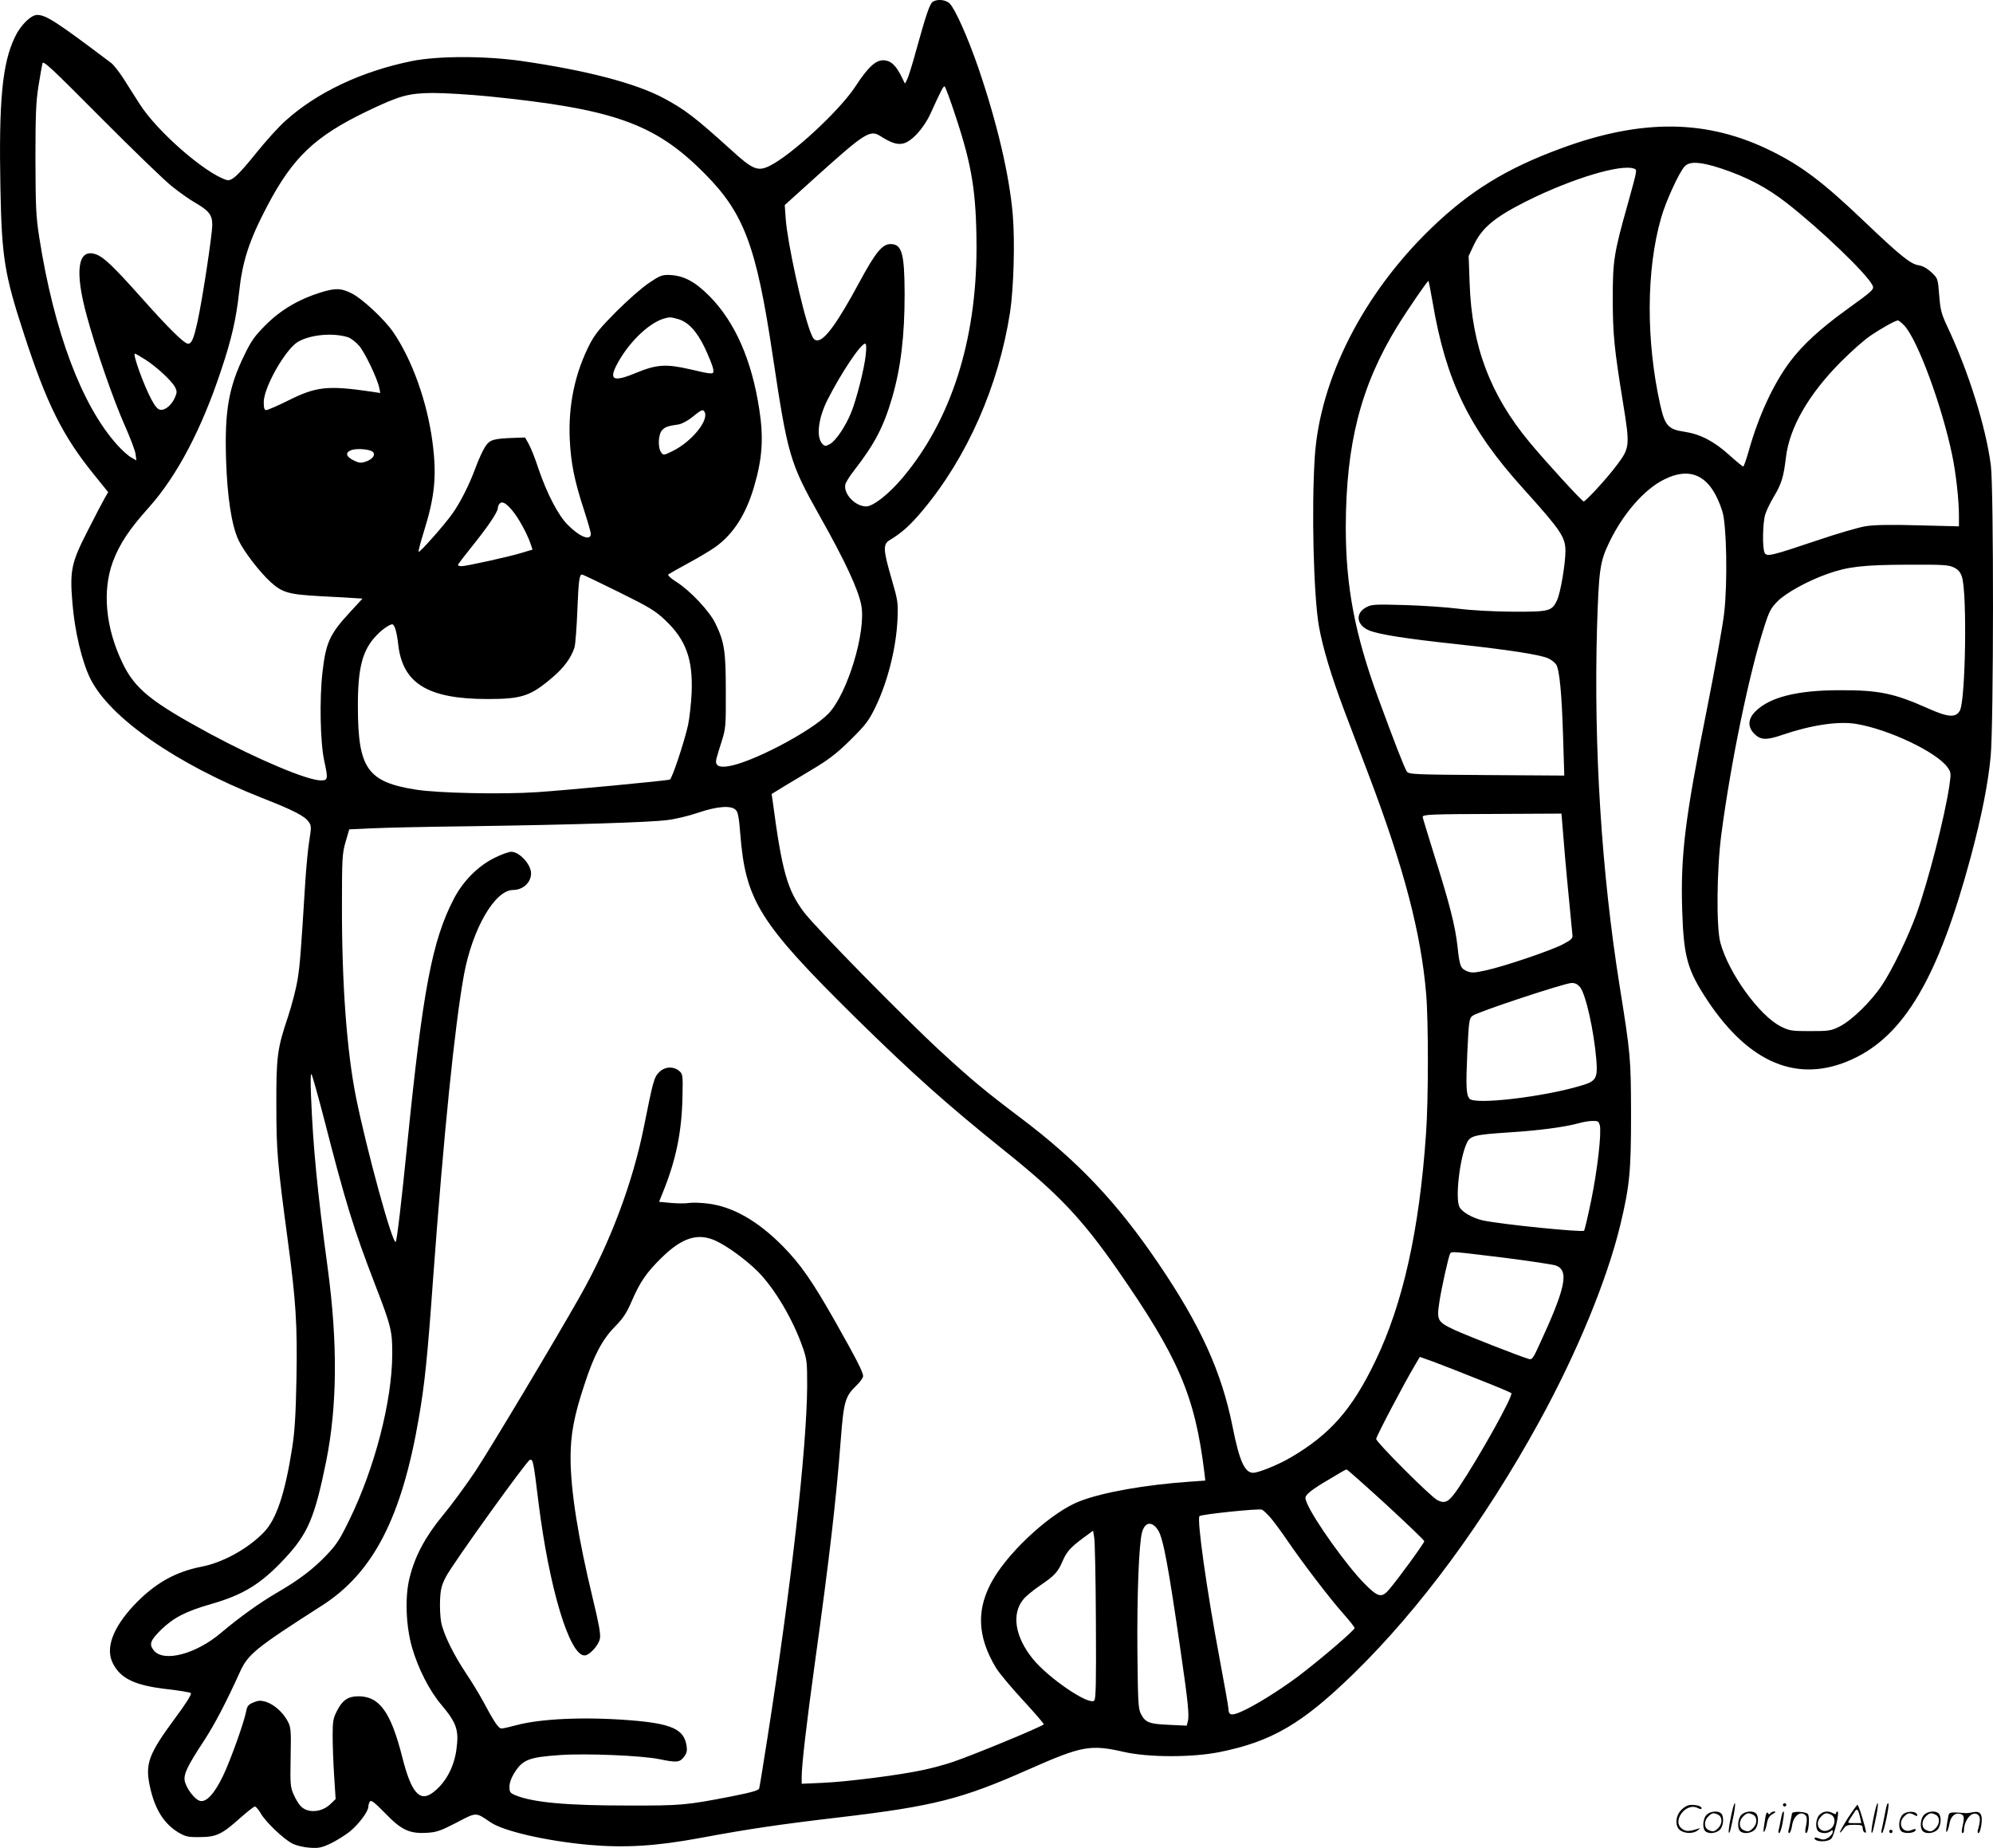<svg version="1.0" xmlns="http://www.w3.org/2000/svg"
  viewBox="0 0 1200.357 1112.918"
 preserveAspectRatio="xMidYMid meet">
<g transform="translate(-0.155,1113.992) scale(0.1,-0.1)"
fill="#000000" stroke="none">
<path d="M5618 11128 c-18 -15 -39 -77 -99 -293 -22 -82 -47 -161 -54 -174
l-13 -25 -22 45 c-30 59 -56 87 -91 94 -54 12 -102 -28 -185 -155 -94 -145
-387 -416 -519 -480 -70 -34 -101 -21 -231 98 -212 192 -278 243 -404 310
-168 90 -461 167 -853 224 -222 32 -508 32 -666 0 -304 -62 -574 -190 -764
-363 -38 -34 -113 -117 -167 -184 -116 -144 -153 -178 -184 -169 -129 40 -418
292 -523 457 -26 41 -70 109 -96 151 -26 41 -60 84 -75 96 -330 249 -393 290
-447 290 -37 0 -101 -63 -134 -134 -76 -158 -97 -383 -87 -906 8 -421 24 -522
143 -885 136 -418 232 -610 418 -840 l88 -109 -23 -40 c-13 -23 -58 -109 -100
-192 -99 -193 -109 -238 -92 -439 14 -169 57 -349 107 -451 116 -236 519 -516
1033 -719 191 -75 258 -109 283 -145 16 -23 16 -32 4 -109 -8 -46 -19 -161
-25 -255 -26 -423 -32 -497 -46 -585 -8 -51 -34 -152 -58 -225 -65 -192 -71
-242 -70 -536 0 -271 6 -342 69 -812 49 -365 58 -507 52 -832 -4 -212 -10
-313 -25 -411 -43 -277 -95 -434 -170 -512 -95 -99 -246 -183 -374 -208 -161
-31 -285 -101 -410 -233 -129 -138 -173 -261 -126 -351 48 -93 136 -133 334
-155 69 -8 130 -18 135 -23 6 -6 -29 -63 -95 -151 -160 -217 -181 -274 -152
-410 29 -137 85 -227 175 -280 40 -23 56 -27 126 -26 99 0 134 17 242 114 43
38 83 70 90 70 6 0 23 -20 36 -43 32 -54 141 -157 193 -182 21 -10 67 -21 101
-23 53 -4 71 0 125 25 35 17 87 49 116 72 53 43 112 121 112 150 0 9 4 23 9
31 8 11 27 -4 93 -71 98 -102 147 -124 254 -117 55 3 82 13 175 61 122 64 114
64 205 2 79 -54 339 -113 594 -136 217 -19 405 -7 665 41 290 54 477 82 844
125 567 67 736 110 1141 290 317 140 368 150 570 104 148 -34 413 -34 577 -1
314 63 498 171 807 472 400 390 789 919 1117 1516 228 415 409 855 489 1185
57 238 65 323 65 669 -1 339 -2 355 -70 780 -108 679 -155 1430 -135 2145 11
354 17 402 75 521 82 170 209 316 327 375 168 85 286 21 353 -191 26 -82 32
-430 11 -611 -8 -75 -56 -338 -105 -585 -131 -654 -158 -874 -148 -1204 9
-283 31 -361 150 -542 254 -384 549 -505 871 -359 316 143 521 492 716 1216
66 246 106 448 121 610 18 190 19 1612 1 1753 -30 231 -134 564 -262 835 -36
77 -42 100 -49 189 -8 101 -8 101 -47 138 -27 25 -53 39 -80 43 -47 8 -111 60
-324 263 -245 234 -375 333 -557 423 -387 193 -782 198 -1273 16 -326 -120
-547 -256 -778 -479 -410 -395 -672 -910 -702 -1381 -20 -314 -7 -830 25
-1016 23 -129 73 -296 153 -509 39 -102 106 -279 150 -395 209 -552 312 -944
343 -1310 14 -166 14 -644 -1 -845 -40 -579 -139 -1023 -305 -1367 -140 -291
-271 -441 -510 -581 -75 -44 -193 -92 -226 -92 -51 0 -83 71 -124 278 -66 329
-191 606 -446 982 -251 370 -486 618 -834 880 -208 157 -288 223 -475 395
-221 203 -758 750 -827 842 -100 133 -132 247 -188 670 l-6 41 83 51 c46 27
130 78 188 113 77 47 131 89 206 164 89 88 108 113 148 195 74 154 125 355
133 529 4 100 3 111 -36 245 -51 176 -53 208 -8 234 70 42 121 88 194 175 270
322 459 751 528 1196 22 148 30 427 16 590 -21 240 -95 553 -207 881 -62 180
-139 354 -173 388 -24 24 -78 28 -103 9z m-4580 -1111 c45 -36 107 -80 136
-96 86 -50 106 -75 106 -135 0 -59 -59 -448 -89 -584 -23 -103 -35 -132 -57
-132 -23 0 -118 94 -279 275 -173 194 -230 248 -278 264 -108 36 -127 -102
-52 -374 54 -199 160 -505 227 -655 33 -74 63 -153 66 -174 l5 -39 -33 19
c-18 10 -55 44 -82 74 -214 237 -381 682 -470 1250 -20 128 -22 183 -23 470 0
266 3 346 18 440 10 63 21 125 24 138 5 19 51 -24 352 -327 190 -191 383 -378
429 -414z m4720 420 c99 -298 124 -460 125 -787 0 -562 -154 -1041 -444 -1386
-83 -99 -178 -174 -221 -174 -66 0 -138 77 -125 133 4 14 27 51 53 84 123 158
178 263 229 439 52 179 75 370 75 624 -1 244 -16 300 -85 300 -49 0 -90 -49
-186 -227 -133 -247 -210 -353 -255 -353 -18 0 -27 11 -43 55 -49 130 -137
537 -147 675 l-6 85 176 159 c306 276 337 296 399 257 63 -40 99 -53 135 -46
51 9 125 89 166 177 64 140 78 168 86 168 5 0 35 -82 68 -183z m-2817 123
c758 -76 1006 -164 1304 -465 238 -239 312 -437 410 -1093 91 -607 104 -650
282 -967 154 -273 234 -445 252 -540 30 -160 -84 -536 -199 -654 -104 -107
-462 -295 -603 -316 -58 -9 -80 5 -71 44 3 14 18 62 32 106 24 76 26 91 25
300 0 243 -8 298 -63 411 -36 74 -151 196 -234 249 -32 20 -54 40 -50 45 5 4
61 36 124 70 63 34 136 78 162 97 109 79 184 198 233 368 48 165 56 288 30
457 -45 298 -146 528 -300 684 -88 89 -158 126 -246 128 -41 1 -57 -6 -120
-49 -41 -27 -128 -104 -194 -170 -94 -94 -129 -136 -159 -193 -91 -176 -132
-369 -123 -576 7 -147 28 -251 87 -431 22 -68 40 -131 40 -140 0 -45 -67 -19
-139 54 -57 57 -125 187 -176 337 -20 62 -47 129 -59 150 l-22 39 -65 -2
c-129 -5 -147 -11 -175 -53 -14 -21 -41 -79 -59 -129 -38 -103 -92 -209 -139
-275 -49 -69 -200 -239 -203 -229 -2 6 12 59 31 120 67 214 79 338 52 543 -32
241 -122 492 -235 658 -52 77 -188 204 -253 236 -63 31 -95 32 -184 5 -130
-40 -241 -105 -330 -194 -70 -70 -89 -97 -132 -186 -93 -191 -118 -334 -109
-624 7 -226 33 -400 76 -490 31 -66 127 -191 192 -250 72 -65 108 -75 306 -86
98 -5 194 -10 213 -12 l35 -2 -82 -89 c-115 -125 -139 -178 -159 -352 -19
-164 -14 -428 11 -539 23 -107 22 -115 -21 -115 -82 0 -382 127 -668 281 -357
193 -453 271 -528 429 -101 211 -121 432 -57 606 40 107 97 194 218 329 169
189 318 472 436 830 62 185 89 306 106 460 20 190 60 315 170 524 154 293 286
419 599 570 200 96 252 110 401 111 70 0 218 -9 330 -20z m7428 -435 c158 -53
273 -114 393 -207 204 -159 479 -423 516 -494 14 -26 9 -31 -159 -152 -153
-111 -261 -209 -337 -311 -99 -132 -188 -324 -247 -533 -15 -54 -31 -98 -34
-98 -4 0 -43 32 -86 71 -93 83 -172 124 -270 139 -96 14 -116 37 -144 161 -86
386 -85 813 5 1126 27 98 111 280 143 312 31 31 95 27 220 -14z m-525 -1 c19
-7 19 -4 -39 -214 -83 -294 -90 -341 -90 -565 0 -221 9 -305 62 -632 42 -259
41 -270 -38 -375 -56 -76 -187 -218 -199 -218 -10 0 -227 237 -325 355 -237
285 -349 579 -362 957 l-6 166 30 64 c50 106 125 169 320 267 273 136 568 225
647 195z m-1214 -804 c80 -474 220 -763 547 -1124 225 -250 253 -290 253 -375
0 -76 -30 -254 -51 -297 -31 -65 -46 -69 -268 -68 -117 1 -248 8 -326 18 -71
9 -218 19 -325 22 -176 5 -198 4 -229 -13 -69 -36 -60 -108 17 -140 58 -24
222 -50 531 -83 310 -34 492 -62 545 -84 19 -8 41 -25 50 -38 20 -32 34 -171
42 -441 l7 -228 -467 3 c-437 3 -468 4 -481 21 -14 19 -78 185 -172 441 -142
388 -196 674 -196 1031 1 501 90 850 310 1209 67 108 184 278 188 274 2 -2 13
-60 25 -128z m-4547 -101 c63 -17 115 -73 164 -175 23 -50 46 -105 49 -123 8
-39 7 -39 -139 -5 -143 33 -201 29 -320 -20 -137 -57 -168 -47 -124 41 67 132
191 255 286 284 36 10 41 10 84 -2z m7389 -41 c79 -85 226 -483 287 -778 23
-109 41 -272 41 -366 l0 -64 -242 6 c-165 5 -267 3 -318 -5 -41 -6 -174 -45
-295 -86 -276 -93 -302 -99 -315 -75 -15 27 -12 180 3 231 8 25 32 75 54 111
44 74 57 115 71 233 21 180 137 381 331 576 64 64 144 135 178 157 69 47 151
92 165 92 6 0 23 -14 40 -32z m-9375 -69 c18 -6 48 -29 67 -51 35 -40 111
-199 122 -255 l6 -30 -59 9 c-255 37 -326 30 -489 -51 -68 -34 -131 -61 -139
-61 -11 0 -15 12 -15 48 0 88 128 314 204 362 73 44 211 58 303 29z m3119
-104 c-8 -83 -56 -272 -89 -352 -34 -83 -93 -170 -128 -188 -24 -13 -30 -13
-43 0 -40 40 -27 153 28 264 82 162 201 341 228 341 7 0 9 -20 4 -65z m-4339
-31 c68 -43 160 -129 179 -166 12 -24 12 -32 0 -60 -19 -46 -59 -80 -88 -76
-17 2 -32 20 -55 63 -47 88 -114 275 -99 275 4 0 32 -16 63 -36z m3370 -319
c20 -54 -84 -177 -193 -231 -55 -27 -57 -27 -70 -9 -22 29 -18 111 6 135 19
19 32 24 100 34 20 4 56 23 84 46 53 44 64 48 73 25z m-2001 -236 c20 -17 0
-45 -41 -59 -30 -10 -41 -9 -73 7 -47 23 -53 47 -15 62 32 12 110 6 129 -10z
m843 -356 c35 -42 85 -133 106 -192 l14 -41 -63 -19 c-74 -23 -336 -81 -365
-81 -12 0 -21 3 -21 8 0 4 37 52 81 107 94 116 159 211 159 235 0 9 5 21 12
28 15 15 39 1 77 -45z m8681 -341 c25 -12 39 -28 48 -56 32 -99 22 -738 -12
-805 -24 -45 -71 -42 -193 13 -205 91 -295 110 -533 109 -251 0 -415 -41 -501
-123 -51 -48 -54 -97 -10 -141 37 -36 72 -38 167 -5 176 60 339 84 446 66 197
-33 484 -170 549 -261 22 -31 22 -35 11 -113 -28 -187 -126 -570 -198 -771
-51 -140 -144 -333 -208 -429 -66 -99 -182 -212 -256 -249 -50 -25 -64 -27
-175 -27 -111 0 -126 2 -176 27 -130 64 -317 323 -366 506 -25 93 -22 439 6
652 57 434 168 971 258 1249 30 95 41 115 81 155 51 51 182 123 301 165 121
43 213 54 481 55 215 1 249 -1 280 -17z m-8043 -147 c186 -92 221 -113 281
-170 125 -118 168 -236 159 -440 -3 -66 -13 -151 -21 -190 -23 -104 -97 -326
-110 -330 -19 -7 -620 -64 -801 -76 -208 -14 -592 -6 -727 15 -293 46 -350
127 -351 496 -1 237 27 345 112 433 31 34 79 67 95 67 14 0 28 -48 36 -122 27
-235 179 -328 539 -328 207 0 260 18 393 133 67 57 110 116 130 179 5 18 13
119 17 224 7 176 12 214 28 214 4 0 103 -47 220 -105z m707 -1314 c13 -14 19
-50 26 -142 32 -404 115 -537 696 -1110 344 -338 548 -520 894 -798 324 -259
467 -410 679 -714 370 -532 469 -761 526 -1223 l6 -51 -98 -7 c-267 -19 -516
-63 -655 -116 -164 -61 -416 -288 -523 -468 -105 -178 -100 -346 16 -538 19
-31 92 -118 163 -195 71 -77 127 -142 124 -144 -15 -16 -423 -184 -546 -226
-46 -16 -125 -37 -176 -48 -140 -31 -455 -71 -603 -78 l-133 -6 0 42 c0 71 29
320 80 690 89 642 128 983 155 1336 18 236 27 265 94 330 22 21 41 47 41 57 0
24 -40 102 -167 327 -141 249 -211 348 -318 457 -151 152 -299 236 -447 255
-46 6 -98 7 -117 4 -19 -4 -67 -3 -107 0 l-73 7 21 52 c81 198 116 369 120
582 3 132 2 136 -21 155 -35 29 -87 25 -120 -9 -30 -30 -36 -52 -91 -327 -67
-337 -204 -702 -384 -1020 -161 -284 -537 -912 -631 -1055 -57 -85 -144 -204
-195 -265 -105 -127 -169 -245 -201 -375 -30 -116 -23 -294 15 -425 37 -126
104 -257 174 -340 95 -113 109 -155 92 -275 -15 -107 -68 -202 -143 -257 -78
-58 -129 2 -182 212 -70 276 -138 370 -268 369 -60 -1 -94 -24 -127 -90 -22
-43 -25 -62 -25 -149 0 -55 4 -163 9 -240 l9 -140 -28 -27 c-53 -54 -140 -61
-183 -15 -12 12 -31 44 -42 70 -20 44 -21 63 -18 225 3 166 2 179 -19 218 -28
52 -82 100 -131 115 -31 9 -45 8 -74 -4 -31 -13 -38 -22 -44 -54 -12 -65 -94
-294 -139 -388 -52 -108 -101 -161 -139 -151 -32 8 -83 76 -92 121 -7 40 16
89 116 241 64 98 134 232 216 413 49 108 91 143 494 401 309 197 481 530 584
1130 35 202 52 362 86 840 64 869 130 1522 186 1830 51 276 186 510 296 510
59 0 108 45 108 100 0 54 -70 130 -119 130 -16 0 -62 -17 -102 -37 -99 -49
-190 -141 -245 -248 -130 -251 -186 -548 -279 -1470 -37 -369 -63 -586 -70
-594 -19 -18 -175 553 -239 869 -56 280 -86 687 -85 1159 0 284 2 311 22 381
l22 75 130 6 c72 4 344 10 605 13 612 9 1073 23 1180 37 46 5 130 25 185 44
118 40 202 46 229 16z m4985 -178 c10 -129 26 -299 53 -573 3 -21 -6 -30 -57
-57 -70 -37 -355 -134 -468 -158 -64 -14 -83 -15 -108 -5 -41 17 -46 30 -59
149 -14 125 -46 252 -140 550 -38 122 -70 227 -70 231 0 15 53 17 451 18 l385
2 13 -157z m99 -888 c35 -45 83 -260 98 -437 9 -114 -1 -130 -94 -157 -227
-68 -639 -116 -670 -78 -20 24 -22 76 -13 277 9 191 11 206 31 222 28 23 555
197 597 198 22 0 37 -8 51 -25z m-7563 -800 c130 -507 178 -660 305 -990 98
-253 105 -283 104 -425 -2 -281 -105 -678 -255 -987 -59 -122 -79 -154 -140
-218 -82 -86 -165 -149 -299 -227 -105 -61 -231 -152 -336 -241 -153 -130
-347 -180 -406 -107 -30 37 -22 60 45 126 75 72 148 110 302 154 194 56 299
121 441 273 140 150 181 246 250 586 67 333 70 713 9 1166 -62 458 -88 730
-100 1030 -4 94 -3 144 3 135 5 -8 40 -132 77 -275z m7682 -32 c11 -46 -14
-267 -52 -453 -20 -96 -39 -178 -43 -182 -11 -11 -498 38 -610 62 -61 14 -123
49 -140 80 -27 50 1 296 44 386 21 44 45 50 254 64 178 11 335 32 415 54 28 8
67 15 87 15 33 1 38 -2 45 -26z m-5322 -697 c72 -34 180 -114 249 -182 103
-103 214 -291 273 -461 25 -72 26 -89 26 -234 -3 -374 -95 -1195 -239 -2114
-25 -159 -47 -297 -50 -306 -3 -12 -46 -24 -167 -48 -272 -53 -303 -56 -627
-55 -363 0 -565 18 -672 61 -34 14 -38 19 -38 52 0 24 11 54 29 83 51 81 88
95 276 108 154 11 494 -3 599 -25 101 -21 121 -20 146 13 17 21 21 36 17 65
-14 103 -89 137 -347 157 -272 21 -532 9 -678 -30 -40 -11 -80 -20 -90 -20
-18 0 -42 35 -117 175 -21 39 -65 110 -97 158 -74 111 -134 232 -149 305 -6
31 -9 92 -7 137 3 66 10 90 36 140 45 84 487 699 505 703 19 4 21 -4 52 -258
64 -513 186 -920 277 -920 30 0 85 61 93 102 5 26 -7 92 -44 244 -87 360 -132
643 -133 839 -1 142 21 259 83 445 58 179 108 272 184 350 51 52 71 83 102
155 49 114 89 172 179 260 125 123 221 152 329 101z m4747 -101 c156 -20 296
-41 311 -47 80 -31 59 -133 -102 -481 -37 -81 -43 -88 -63 -81 -61 18 -373
141 -445 174 -103 48 -109 58 -93 164 12 83 56 281 66 297 8 13 15 12 326 -26z
m-157 -732 c105 -41 194 -79 199 -83 14 -14 -192 -383 -316 -568 -59 -88 -81
-101 -129 -77 -41 21 -369 349 -369 369 0 14 167 332 233 443 l30 51 81 -29
c45 -17 167 -64 271 -106z m-555 -754 c126 -116 230 -216 230 -221 0 -11 -160
-231 -213 -292 -44 -51 -66 -46 -147 36 -107 108 -305 385 -347 486 -13 32
-13 36 8 58 12 13 54 42 93 65 39 23 85 50 101 60 17 10 33 19 37 19 4 0 111
-95 238 -211z m-695 -81 c20 -24 64 -83 98 -133 92 -135 256 -350 336 -440 39
-44 71 -84 71 -90 0 -14 -210 -193 -341 -292 -118 -88 -270 -182 -349 -215
-54 -22 -69 -18 -70 23 0 9 -24 146 -54 305 -76 404 -137 836 -120 853 10 11
359 47 376 39 9 -4 33 -27 53 -50z m-679 -73 c31 -47 62 -212 138 -740 42
-289 51 -375 42 -411 l-7 -27 -107 5 c-120 5 -143 14 -170 68 -15 31 -17 75
-20 370 -3 339 9 654 28 722 18 63 60 68 96 13z m-374 -550 c2 -371 0 -466
-10 -477 -31 -31 -274 134 -369 250 -109 134 -131 274 -56 362 14 17 58 53 97
80 88 59 109 82 136 145 26 60 47 84 125 142 l60 44 7 -42 c4 -22 9 -250 10
-504z M10426 194 c-10 -47 -15 -88 -12 -91 5 -6 9 7 30 110 7 37 10 67 6 67
-4 0 -15 -39 -24 -86z M10740 270 c0 -5 5 -10 10 -10 6 0 10 5 10 10 0 6 -4
10 -10 10 -5 0 -10 -4 -10 -10z M11286 194 c-10 -47 -15 -88 -12 -91 5 -6 9 7
30 110 7 37 10 67 6 67 -4 0 -15 -39 -24 -86z M11366 269 c-3 -8 -10 -41 -16
-74 -6 -33 -14 -68 -16 -77 -3 -10 -1 -18 3 -18 10 0 46 171 38 178 -2 3 -7
-1 -9 -9z M10129 241 c-38 -38 -41 -101 -7 -125 29 -20 79 -20 104 0 18 14 18
15 1 10 -53 -17 -69 -17 -92 -2 -69 45 21 166 94 126 12 -6 21 -7 21 -1 0 12
-25 21 -62 21 -19 0 -39 -10 -59 -29z M11130 189 c-28 -45 -49 -83 -47 -85 2
-3 12 7 21 21 14 21 24 25 66 25 43 0 50 -3 50 -19 0 -11 5 -23 10 -26 6 -3
10 -3 10 1 0 20 -44 164 -51 164 -4 0 -30 -37 -59 -81z m75 4 l7 -33 -42 0
c-42 0 -42 0 -28 23 8 12 21 32 29 44 15 25 22 18 34 -34z M10280 210 c-22
-22 -27 -79 -8 -98 19 -19 66 -14 88 8 22 22 27 79 8 98 -19 19 -66 14 -88 -8z
m71 0 c25 -14 25 -54 -1 -80 -23 -23 -33 -24 -61 -10 -25 14 -25 54 1 80 23
23 33 24 61 10z M10490 210 c-22 -22 -27 -79 -8 -98 19 -19 66 -14 88 8 22 22
27 79 8 98 -19 19 -66 14 -88 -8z m71 0 c25 -14 25 -54 -1 -80 -23 -23 -33
-24 -61 -10 -25 14 -25 54 1 80 23 23 33 24 61 10z M10636 204 c-3 -16 -8 -47
-11 -69 -8 -51 10 -26 19 27 5 27 15 42 34 53 18 10 22 14 10 15 -9 0 -20 -5
-24 -11 -5 -8 -9 -8 -14 1 -5 8 -10 3 -14 -16z M10737 223 c-2 -4 -7 -26 -11
-48 -4 -22 -9 -48 -12 -57 -3 -10 -1 -18 4 -18 4 0 14 28 20 62 11 58 10 81
-1 61z M10795 220 c-1 -3 -5 -23 -9 -45 -4 -22 -9 -48 -12 -57 -3 -10 -1 -18
4 -18 5 0 13 20 17 45 7 53 44 87 74 68 17 -11 19 -28 8 -80 -4 -18 -3 -33 2
-33 16 0 24 99 11 115 -12 14 -87 18 -95 5z M10960 210 c-22 -22 -27 -79 -8
-98 7 -7 24 -12 38 -12 14 0 31 5 38 12 9 9 12 8 12 -5 0 -9 -12 -24 -26 -34
-21 -13 -32 -15 -55 -6 -16 6 -29 8 -29 3 0 -24 81 -27 102 -2 18 19 50 162
37 162 -5 0 -9 -5 -9 -10 0 -7 -6 -7 -19 0 -30 16 -59 12 -81 -10z m71 0 c29
-16 25 -65 -6 -86 -56 -37 -103 28 -55 76 23 23 33 24 61 10z M11461 211 c-23
-23 -28 -80 -9 -99 19 -19 88 -13 88 9 0 5 -11 4 -24 -2 -54 -25 -89 38 -46
81 23 23 33 24 62 9 16 -9 19 -8 16 3 -8 22 -64 22 -87 -1z M11590 210 c-22
-22 -27 -79 -8 -98 19 -19 66 -14 88 8 22 22 27 79 8 98 -19 19 -66 14 -88 -8z
m71 0 c25 -14 25 -54 -1 -80 -23 -23 -33 -24 -61 -10 -25 14 -25 54 1 80 23
23 33 24 61 10z M11736 201 c-3 -14 -8 -44 -11 -66 -8 -51 10 -26 19 27 8 41
35 63 66 53 22 -7 24 -21 11 -77 -5 -22 -5 -38 0 -38 5 0 9 6 9 13 0 68 51
125 85 97 15 -13 15 -35 -1 -92 -3 -10 -1 -18 4 -18 6 0 13 23 17 50 9 63 -5
84 -49 76 -17 -4 -35 -6 -41 -6 -101 8 -104 7 -109 -19z M11380 110 c0 -5 5
-10 10 -10 6 0 10 5 10 10 0 6 -4 10 -10 10 -5 0 -10 -4 -10 -10z"/>
</g>
</svg>
